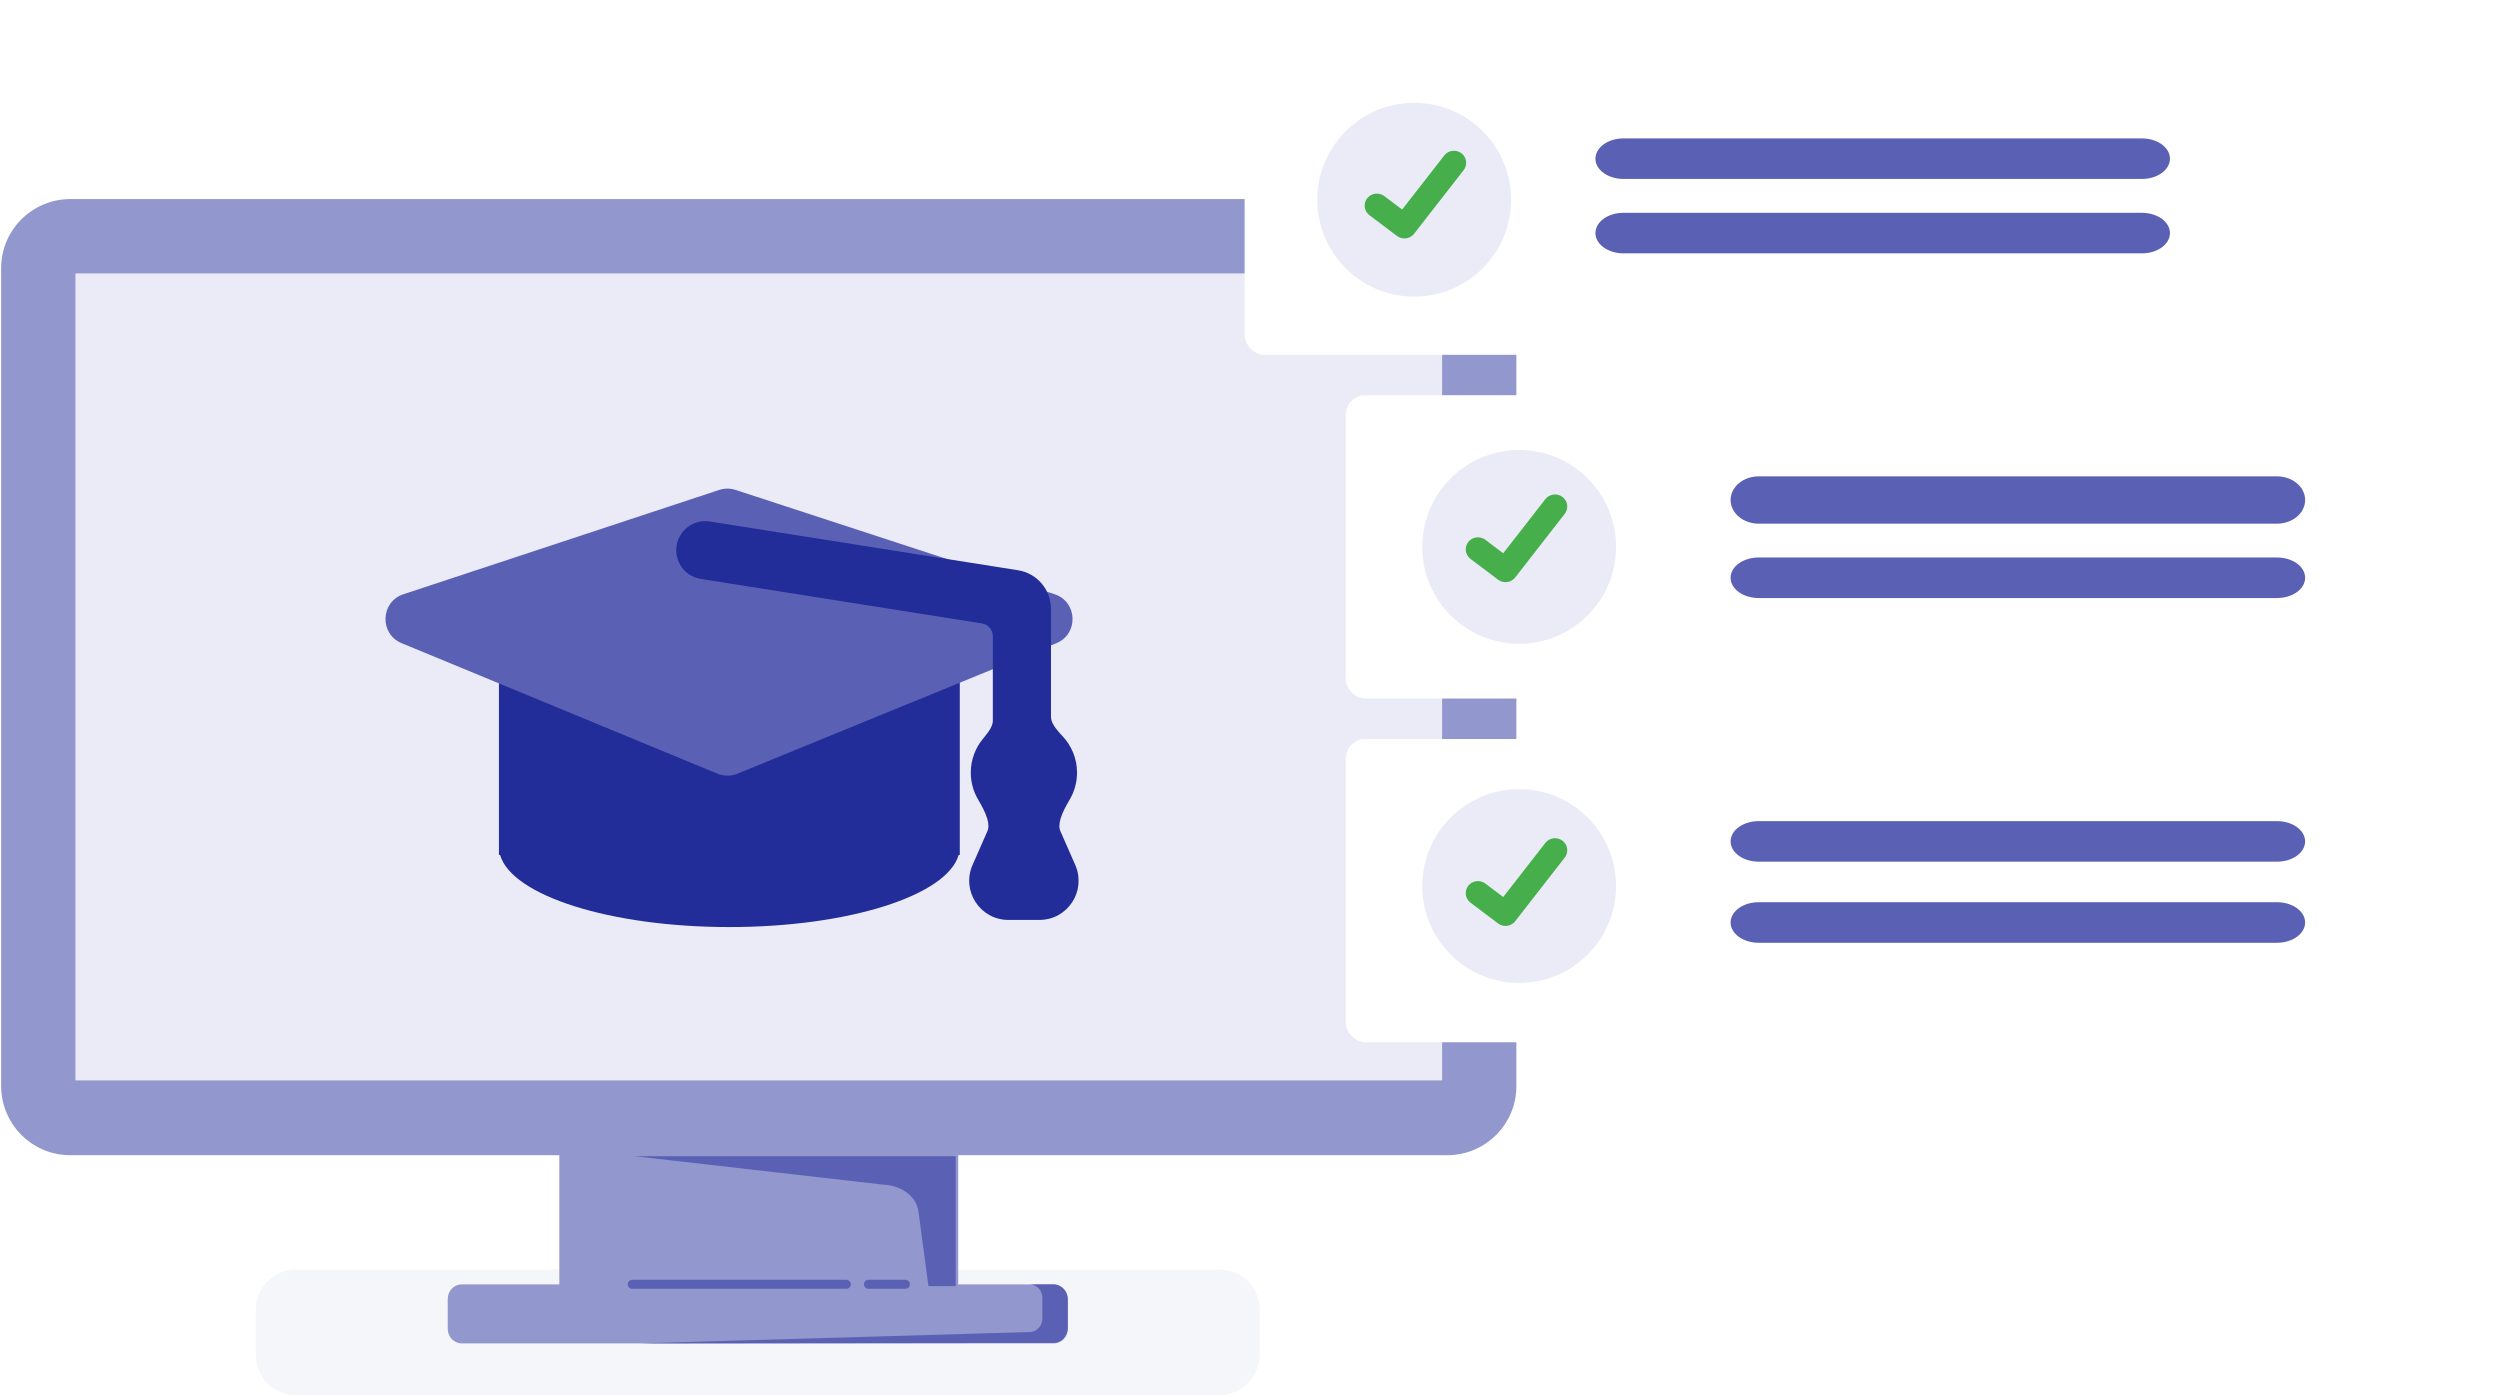 <svg width="383" height="214" viewBox="0 0 383 214" fill="none" xmlns="http://www.w3.org/2000/svg">
<path d="M186.882 213.725H45.295C41.91 213.725 39.188 210.968 39.188 207.54V200.685C39.188 197.257 41.91 194.5 45.295 194.5H186.882C190.268 194.5 192.99 197.257 192.99 200.685V207.54C192.917 210.968 190.194 213.725 186.882 213.725Z" fill="#F5F6F9"/>
<path d="M146.801 172.242H85.691V197.136H146.801V172.242Z" fill="#9297CE"/>
<path d="M161.395 196.766H70.78C69.539 196.766 68.59 197.754 68.59 199.046V203.532C68.59 204.824 69.539 205.813 70.78 205.813H161.395C162.636 205.813 163.586 204.824 163.586 203.532V199.046C163.586 197.83 162.636 196.766 161.395 196.766Z" fill="#9297CE"/>
<path d="M97.16 177.125L135.566 181.517C138.279 181.693 140.405 183.392 140.698 185.559L142.238 197.038H146.418V177.125H97.16Z" fill="#5A61B5"/>
<path d="M10.761 171.202C8.056 171.202 5.863 169.006 5.863 166.297V41.093C5.863 38.384 8.056 36.188 10.761 36.188H221.72C224.425 36.188 226.618 38.384 226.618 41.093V166.37C226.618 169.079 224.425 171.276 221.72 171.276H10.761V171.202Z" fill="#EAEBF6"/>
<g clip-path="url(#clip0_6407_84583)">
<path d="M147.041 130.972H146.867C145.101 137.178 130.048 142.026 111.739 142.026C93.431 142.026 78.379 137.178 76.612 130.972H76.438V103.344H147.041V130.972Z" fill="#232D9A"/>
<path d="M110.182 75.057C110.993 74.79 111.868 74.788 112.68 75.053L161.56 91.035C165.097 92.192 165.276 97.13 161.831 98.539L112.952 118.534C111.977 118.933 110.884 118.931 109.91 118.528L61.529 98.533C58.101 97.117 58.281 92.202 61.802 91.038L110.182 75.057Z" fill="#5A61B5"/>
<mask id="path-8-outside-1_6407_84583" maskUnits="userSpaceOnUse" x="102.598" y="78.836" width="63" height="63" fill="black">
<rect fill="white" x="102.598" y="78.836" width="63" height="63"/>
<path d="M105.628 83.908C105.84 82.569 107.098 81.655 108.438 81.866L155.637 89.334C157.581 89.642 159.012 91.317 159.012 93.285V109.838C159.012 111.507 160.156 112.923 161.307 114.131C162.357 115.233 163.002 116.724 163.002 118.366C163.002 119.5 162.695 120.562 162.158 121.473C160.973 123.486 159.679 125.997 160.62 128.136L162.901 133.322C164.064 135.966 162.128 138.933 159.24 138.933H154.485C151.597 138.933 149.661 135.966 150.824 133.322L153.105 128.135C154.046 125.997 152.751 123.486 151.567 121.473C151.03 120.562 150.723 119.5 150.723 118.366C150.723 116.853 151.271 115.467 152.179 114.397C153.156 113.246 154.1 111.931 154.1 110.422V97.481C154.1 95.514 152.669 93.838 150.725 93.531L107.67 86.718C106.331 86.506 105.416 85.248 105.628 83.908Z"/>
</mask>
<path d="M105.628 83.908C105.84 82.569 107.098 81.655 108.438 81.866L155.637 89.334C157.581 89.642 159.012 91.317 159.012 93.285V109.838C159.012 111.507 160.156 112.923 161.307 114.131C162.357 115.233 163.002 116.724 163.002 118.366C163.002 119.5 162.695 120.562 162.158 121.473C160.973 123.486 159.679 125.997 160.62 128.136L162.901 133.322C164.064 135.966 162.128 138.933 159.24 138.933H154.485C151.597 138.933 149.661 135.966 150.824 133.322L153.105 128.135C154.046 125.997 152.751 123.486 151.567 121.473C151.03 120.562 150.723 119.5 150.723 118.366C150.723 116.853 151.271 115.467 152.179 114.397C153.156 113.246 154.1 111.931 154.1 110.422V97.481C154.1 95.514 152.669 93.838 150.725 93.531L107.67 86.718C106.331 86.506 105.416 85.248 105.628 83.908Z" fill="#232D9A"/>
<path d="M105.628 83.908L103.653 83.596L103.653 83.596L105.628 83.908ZM108.438 81.866L108.75 79.891L108.75 79.891L108.438 81.866ZM163.002 118.366L165.002 118.367V118.366H163.002ZM150.723 118.366H148.723V118.367L150.723 118.366ZM107.67 86.718L107.358 88.693L107.358 88.693L107.67 86.718ZM153.105 128.135L151.274 127.33L153.105 128.135ZM151.567 121.473L149.843 122.487L151.567 121.473ZM162.901 133.322L161.07 134.128L162.901 133.322ZM162.158 121.473L160.435 120.458L162.158 121.473ZM105.628 83.908L107.604 84.221C107.643 83.972 107.877 83.803 108.125 83.842L108.438 81.866L108.75 79.891C106.32 79.507 104.037 81.165 103.653 83.596L105.628 83.908ZM108.438 81.866L108.125 83.842L155.325 91.31L155.637 89.334L155.95 87.359L108.75 79.891L108.438 81.866ZM159.012 93.285H157.012V109.838H159.012H161.012V93.285H159.012ZM161.307 114.131L159.86 115.511C160.569 116.256 161.002 117.259 161.002 118.366H163.002H165.002C165.002 116.19 164.145 114.21 162.755 112.751L161.307 114.131ZM163.002 118.366L161.002 118.366C161.002 119.134 160.795 119.846 160.435 120.458L162.158 121.473L163.882 122.488C164.594 121.278 165.002 119.867 165.002 118.367L163.002 118.366ZM160.62 128.136L158.789 128.941L161.07 134.128L162.901 133.322L164.732 132.517L162.45 127.33L160.62 128.136ZM159.24 138.933V136.933H154.485V138.933V140.933H159.24V138.933ZM150.824 133.322L152.654 134.128L154.936 128.941L153.105 128.135L151.274 127.33L148.993 132.517L150.824 133.322ZM151.567 121.473L153.29 120.459C152.93 119.847 152.723 119.134 152.723 118.366L150.723 118.366L148.723 118.367C148.723 119.867 149.131 121.277 149.843 122.487L151.567 121.473ZM150.723 118.366H152.723C152.723 117.344 153.091 116.414 153.704 115.691L152.179 114.397L150.655 113.103C149.451 114.521 148.723 116.361 148.723 118.366H150.723ZM154.1 110.422H156.1V97.481H154.1H152.1V110.422H154.1ZM150.725 93.531L151.038 91.555L107.983 84.743L107.67 86.718L107.358 88.693L150.412 95.506L150.725 93.531ZM107.67 86.718L107.983 84.743C107.734 84.703 107.564 84.469 107.604 84.221L105.628 83.908L103.653 83.596C103.268 86.027 104.927 88.309 107.358 88.693L107.67 86.718ZM154.1 97.481H156.1C156.1 94.53 153.953 92.017 151.038 91.555L150.725 93.531L150.412 95.506C151.384 95.66 152.1 96.498 152.1 97.481H154.1ZM152.179 114.397L153.704 115.691C154.672 114.551 156.1 112.733 156.1 110.422H154.1H152.1C152.1 111.129 151.641 111.941 150.655 113.103L152.179 114.397ZM153.105 128.135L154.936 128.941C155.673 127.264 155.475 125.563 155.044 124.167C154.616 122.781 153.89 121.478 153.29 120.459L151.567 121.473L149.843 122.487C150.428 123.481 150.942 124.441 151.222 125.347C151.499 126.245 151.478 126.868 151.274 127.33L153.105 128.135ZM162.901 133.322L161.07 134.128C161.652 135.449 160.684 136.933 159.24 136.933V138.933V140.933C163.572 140.933 166.476 136.482 164.732 132.517L162.901 133.322ZM162.158 121.473L160.435 120.458C159.835 121.478 159.109 122.781 158.681 124.167C158.25 125.563 158.051 127.265 158.789 128.941L160.62 128.136L162.45 127.33C162.247 126.868 162.225 126.245 162.503 125.348C162.783 124.441 163.297 123.482 163.882 122.488L162.158 121.473ZM159.012 109.838H157.012C157.012 112.39 158.737 114.333 159.86 115.511L161.307 114.131L162.755 112.751C161.575 111.513 161.012 110.625 161.012 109.838H159.012ZM154.485 138.933V136.933C153.041 136.933 152.073 135.449 152.654 134.128L150.824 133.322L148.993 132.517C147.249 136.482 150.153 140.933 154.485 140.933V138.933ZM155.637 89.334L155.325 91.31C156.296 91.464 157.012 92.301 157.012 93.285H159.012H161.012C161.012 90.334 158.865 87.82 155.95 87.359L155.637 89.334Z" fill="#232D9A" mask="url(#path-8-outside-1_6407_84583)"/>
</g>
<path d="M221.722 38.685C223.038 38.685 224.061 39.71 224.061 41.028V166.305C224.061 167.623 223.038 168.648 221.722 168.648H10.763C9.447 168.648 8.423 167.623 8.423 166.305V41.101C8.423 39.783 9.447 38.758 10.763 38.758H221.722M221.722 33.633H10.763C6.669 33.633 3.307 36.928 3.307 41.101V166.378C3.307 170.478 6.596 173.846 10.763 173.846H221.722C225.816 173.846 229.178 170.551 229.178 166.378V41.101C229.178 36.928 225.816 33.633 221.722 33.633Z" fill="#9297CE"/>
<path d="M221.723 31.5C226.982 31.5 231.309 35.739 231.309 41.1V166.376C231.309 171.737 226.982 175.975 221.723 175.976H10.763C5.402 175.976 1.176 171.636 1.176 166.376V41.1C1.176 35.739 5.503 31.5 10.763 31.5H221.723ZM10.763 34.631C7.217 34.631 4.307 37.483 4.307 41.1V166.376C4.307 169.932 7.156 172.845 10.763 172.845H221.723C225.268 172.845 228.178 169.992 228.178 166.376V41.1C228.178 37.483 225.268 34.631 221.723 34.631H10.763ZM221.723 37.683C223.592 37.683 225.062 39.158 225.062 41.026V166.303C225.062 168.171 223.592 169.645 221.723 169.646H10.763C8.893 169.645 7.424 168.171 7.424 166.303V41.1C7.424 39.231 8.893 37.756 10.763 37.756H220.723V37.683H221.723ZM10.763 40.887C10.675 40.887 10.63 40.917 10.607 40.94C10.585 40.962 10.555 41.008 10.555 41.1V166.303C10.555 166.395 10.585 166.441 10.607 166.463C10.63 166.485 10.675 166.515 10.763 166.515H221.723C221.81 166.515 221.855 166.485 221.877 166.463C221.899 166.441 221.931 166.395 221.931 166.303V41.026C221.931 40.955 221.909 40.913 221.891 40.887H10.763Z" fill="#9297CE" stroke="#9297CE" stroke-width="2"/>
<path fill-rule="evenodd" clip-rule="evenodd" d="M96.17 196.755C96.17 196.372 96.48 196.062 96.862 196.062H129.658C130.041 196.062 130.351 196.372 130.351 196.755C130.351 197.137 130.041 197.447 129.658 197.447H96.862C96.48 197.447 96.17 197.137 96.17 196.755Z" fill="#5A61B5"/>
<path fill-rule="evenodd" clip-rule="evenodd" d="M132.359 196.755C132.359 196.372 132.669 196.062 133.052 196.062H138.706C139.089 196.062 139.399 196.372 139.399 196.755C139.399 197.137 139.089 197.447 138.706 197.447H133.052C132.669 197.447 132.359 197.137 132.359 196.755Z" fill="#5A61B5"/>
<path d="M161.379 205.737C162.629 205.737 163.585 204.672 163.585 203.456V199.046C163.585 197.754 162.555 196.766 161.379 196.766H153.805H157.702C158.805 196.766 159.687 197.678 159.687 198.818V202.011C159.687 203.152 158.805 204.064 157.775 204.064L97.992 205.813L161.379 205.737Z" fill="#5A61B5"/>
<g filter="url(#filter0_d_6407_84583)">
<rect x="206.166" y="113.211" width="168.836" height="46.468" rx="3" fill="white"/>
<circle cx="232.736" cy="135.743" r="14.845" fill="#EAEBF6"/>
<path d="M348.848 125.797H269.423C268.313 125.797 267.246 126.108 266.446 126.665C265.646 127.221 265.175 127.98 265.132 128.782C265.126 128.822 265.124 128.863 265.125 128.903C265.127 129.727 265.58 130.517 266.386 131.099C267.192 131.681 268.284 132.009 269.423 132.01H348.848C349.987 132.01 351.081 131.683 351.887 131.1C352.693 130.518 353.145 129.727 353.145 128.903C353.145 128.08 352.693 127.289 351.887 126.707C351.081 126.124 349.987 125.797 348.848 125.797Z" fill="#5A61B5"/>
<path d="M348.848 138.219H269.423C268.313 138.219 267.246 138.53 266.446 139.087C265.646 139.643 265.175 140.402 265.132 141.204C265.126 141.244 265.124 141.285 265.125 141.325C265.127 142.149 265.58 142.938 266.386 143.521C267.192 144.103 268.284 144.431 269.423 144.432H348.848C349.987 144.432 351.081 144.105 351.887 143.522C352.693 142.939 353.145 142.149 353.145 141.325C353.145 140.501 352.693 139.711 351.887 139.129C351.081 138.546 349.987 138.219 348.848 138.219Z" fill="#5A61B5"/>
<path d="M230.639 141.85C230.235 141.85 229.842 141.722 229.519 141.483L229.499 141.469L225.283 138.29C225.087 138.143 224.924 137.959 224.8 137.749C224.677 137.54 224.597 137.308 224.565 137.068C224.533 136.828 224.549 136.584 224.612 136.35C224.676 136.116 224.785 135.896 224.935 135.704C225.085 135.512 225.271 135.35 225.484 135.229C225.697 135.108 225.932 135.029 226.176 134.997C226.42 134.966 226.668 134.981 226.906 135.044C227.143 135.106 227.366 135.214 227.561 135.362L230.292 137.424L236.746 129.136C236.896 128.944 237.082 128.783 237.295 128.661C237.508 128.54 237.743 128.462 237.987 128.43C238.231 128.398 238.479 128.414 238.717 128.477C238.954 128.539 239.177 128.647 239.372 128.795L239.332 128.848L239.373 128.796C239.767 129.094 240.025 129.533 240.09 130.018C240.155 130.503 240.022 130.993 239.72 131.382L232.129 141.13C231.953 141.354 231.727 141.536 231.469 141.661C231.211 141.786 230.926 141.85 230.639 141.85Z" fill="#46AF4B"/>
<rect x="206.166" y="60.547" width="168.836" height="46.468" rx="3" fill="white"/>
<circle cx="232.736" cy="83.782" r="14.845" fill="#EAEBF6"/>
<path d="M348.848 72.977H269.423C268.313 72.977 267.246 73.34 266.446 73.989C265.646 74.638 265.175 75.523 265.132 76.459C265.126 76.506 265.124 76.553 265.125 76.601C265.127 77.562 265.58 78.483 266.386 79.162C267.192 79.842 268.284 80.224 269.423 80.225H348.848C349.987 80.225 351.081 79.843 351.887 79.164C352.693 78.484 353.145 77.562 353.145 76.601C353.145 75.64 352.693 74.718 351.887 74.038C351.081 73.358 349.987 72.977 348.848 72.977Z" fill="#5A61B5"/>
<path d="M348.848 85.406H269.423C268.313 85.407 267.246 85.718 266.446 86.274C265.646 86.831 265.175 87.589 265.132 88.391C265.126 88.431 265.124 88.472 265.125 88.513C265.127 89.336 265.58 90.126 266.386 90.708C267.192 91.291 268.284 91.618 269.423 91.62H348.848C349.987 91.62 351.081 91.292 351.887 90.71C352.693 90.127 353.145 89.337 353.145 88.513C353.145 87.689 352.693 86.899 351.887 86.316C351.081 85.734 349.987 85.406 348.848 85.406Z" fill="#5A61B5"/>
<path d="M230.639 89.186C230.235 89.186 229.842 89.058 229.519 88.819L229.499 88.805L225.283 85.626C225.087 85.479 224.924 85.295 224.8 85.085C224.677 84.875 224.597 84.644 224.565 84.404C224.533 84.164 224.549 83.92 224.612 83.686C224.676 83.452 224.785 83.232 224.935 83.04C225.085 82.848 225.271 82.686 225.484 82.565C225.697 82.444 225.932 82.365 226.176 82.333C226.42 82.302 226.668 82.317 226.906 82.38C227.143 82.442 227.366 82.55 227.561 82.698L230.292 84.76L236.746 76.472C236.896 76.28 237.082 76.119 237.295 75.997C237.508 75.876 237.743 75.798 237.987 75.766C238.231 75.734 238.479 75.75 238.717 75.813C238.954 75.875 239.177 75.983 239.372 76.131L239.332 76.184L239.373 76.132C239.767 76.43 240.025 76.869 240.09 77.354C240.155 77.839 240.022 78.329 239.72 78.718L232.129 88.466C231.953 88.69 231.727 88.872 231.469 88.997C231.211 89.122 230.926 89.186 230.639 89.186Z" fill="#46AF4B"/>
<rect x="190.676" y="7.891" width="168.836" height="46.468" rx="3" fill="white"/>
<circle cx="216.656" cy="30.595" r="14.845" fill="#EAEBF6"/>
<path d="M328.141 21.203H248.716C247.606 21.204 246.539 21.515 245.739 22.071C244.939 22.628 244.468 23.386 244.425 24.188C244.419 24.228 244.417 24.269 244.418 24.31C244.42 25.133 244.873 25.923 245.679 26.505C246.484 27.087 247.577 27.415 248.716 27.416H328.141C329.28 27.416 330.374 27.089 331.18 26.506C331.986 25.924 332.438 25.134 332.438 24.31C332.438 23.486 331.986 22.696 331.18 22.113C330.374 21.53 329.28 21.203 328.141 21.203Z" fill="#5A61B5"/>
<path d="M328.141 32.602H248.716C247.606 32.602 246.539 32.913 245.739 33.469C244.939 34.026 244.468 34.785 244.425 35.586C244.419 35.627 244.417 35.667 244.418 35.708C244.42 36.532 244.873 37.321 245.679 37.904C246.484 38.486 247.577 38.814 248.716 38.815H328.141C329.28 38.815 330.374 38.487 331.18 37.905C331.986 37.322 332.438 36.532 332.438 35.708C332.438 34.884 331.986 34.094 331.18 33.511C330.374 32.929 329.28 32.602 328.141 32.602Z" fill="#5A61B5"/>
<path d="M215.152 36.529C214.749 36.53 214.356 36.401 214.033 36.163L214.013 36.148L209.796 32.97C209.601 32.822 209.437 32.639 209.314 32.429C209.191 32.219 209.111 31.988 209.079 31.748C209.046 31.507 209.062 31.263 209.126 31.029C209.189 30.795 209.299 30.576 209.449 30.384C209.598 30.192 209.785 30.03 209.998 29.909C210.211 29.788 210.446 29.709 210.69 29.677C210.934 29.645 211.182 29.661 211.419 29.724C211.657 29.786 211.88 29.894 212.075 30.041L214.806 32.103L221.26 23.816C221.409 23.624 221.596 23.462 221.809 23.341C222.022 23.22 222.257 23.141 222.501 23.11C222.745 23.078 222.993 23.094 223.23 23.156C223.468 23.219 223.691 23.327 223.886 23.474L223.846 23.528L223.887 23.475C224.281 23.773 224.538 24.213 224.603 24.698C224.668 25.183 224.535 25.673 224.233 26.061L216.642 35.809C216.467 36.034 216.241 36.216 215.983 36.341C215.724 36.465 215.44 36.53 215.152 36.529Z" fill="#46AF4B"/>
</g>
<defs>
<filter id="filter0_d_6407_84583" x="182.876" y="0.091" width="199.926" height="167.389" filterUnits="userSpaceOnUse" color-interpolation-filters="sRGB">
<feFlood flood-opacity="0" result="BackgroundImageFix"/>
<feColorMatrix in="SourceAlpha" type="matrix" values="0 0 0 0 0 0 0 0 0 0 0 0 0 0 0 0 0 0 127 0" result="hardAlpha"/>
<feOffset/>
<feGaussianBlur stdDeviation="3.9"/>
<feComposite in2="hardAlpha" operator="out"/>
<feColorMatrix type="matrix" values="0 0 0 0 0 0 0 0 0 0 0 0 0 0 0 0 0 0 0.15 0"/>
<feBlend mode="normal" in2="BackgroundImageFix" result="effect1_dropShadow_6407_84583"/>
<feBlend mode="normal" in="SourceGraphic" in2="effect1_dropShadow_6407_84583" result="shape"/>
</filter>
<clipPath id="clip0_6407_84583">
<rect width="218.264" height="133.447" fill="white" transform="translate(7.52 36.172)"/>
</clipPath>
</defs>
</svg>
